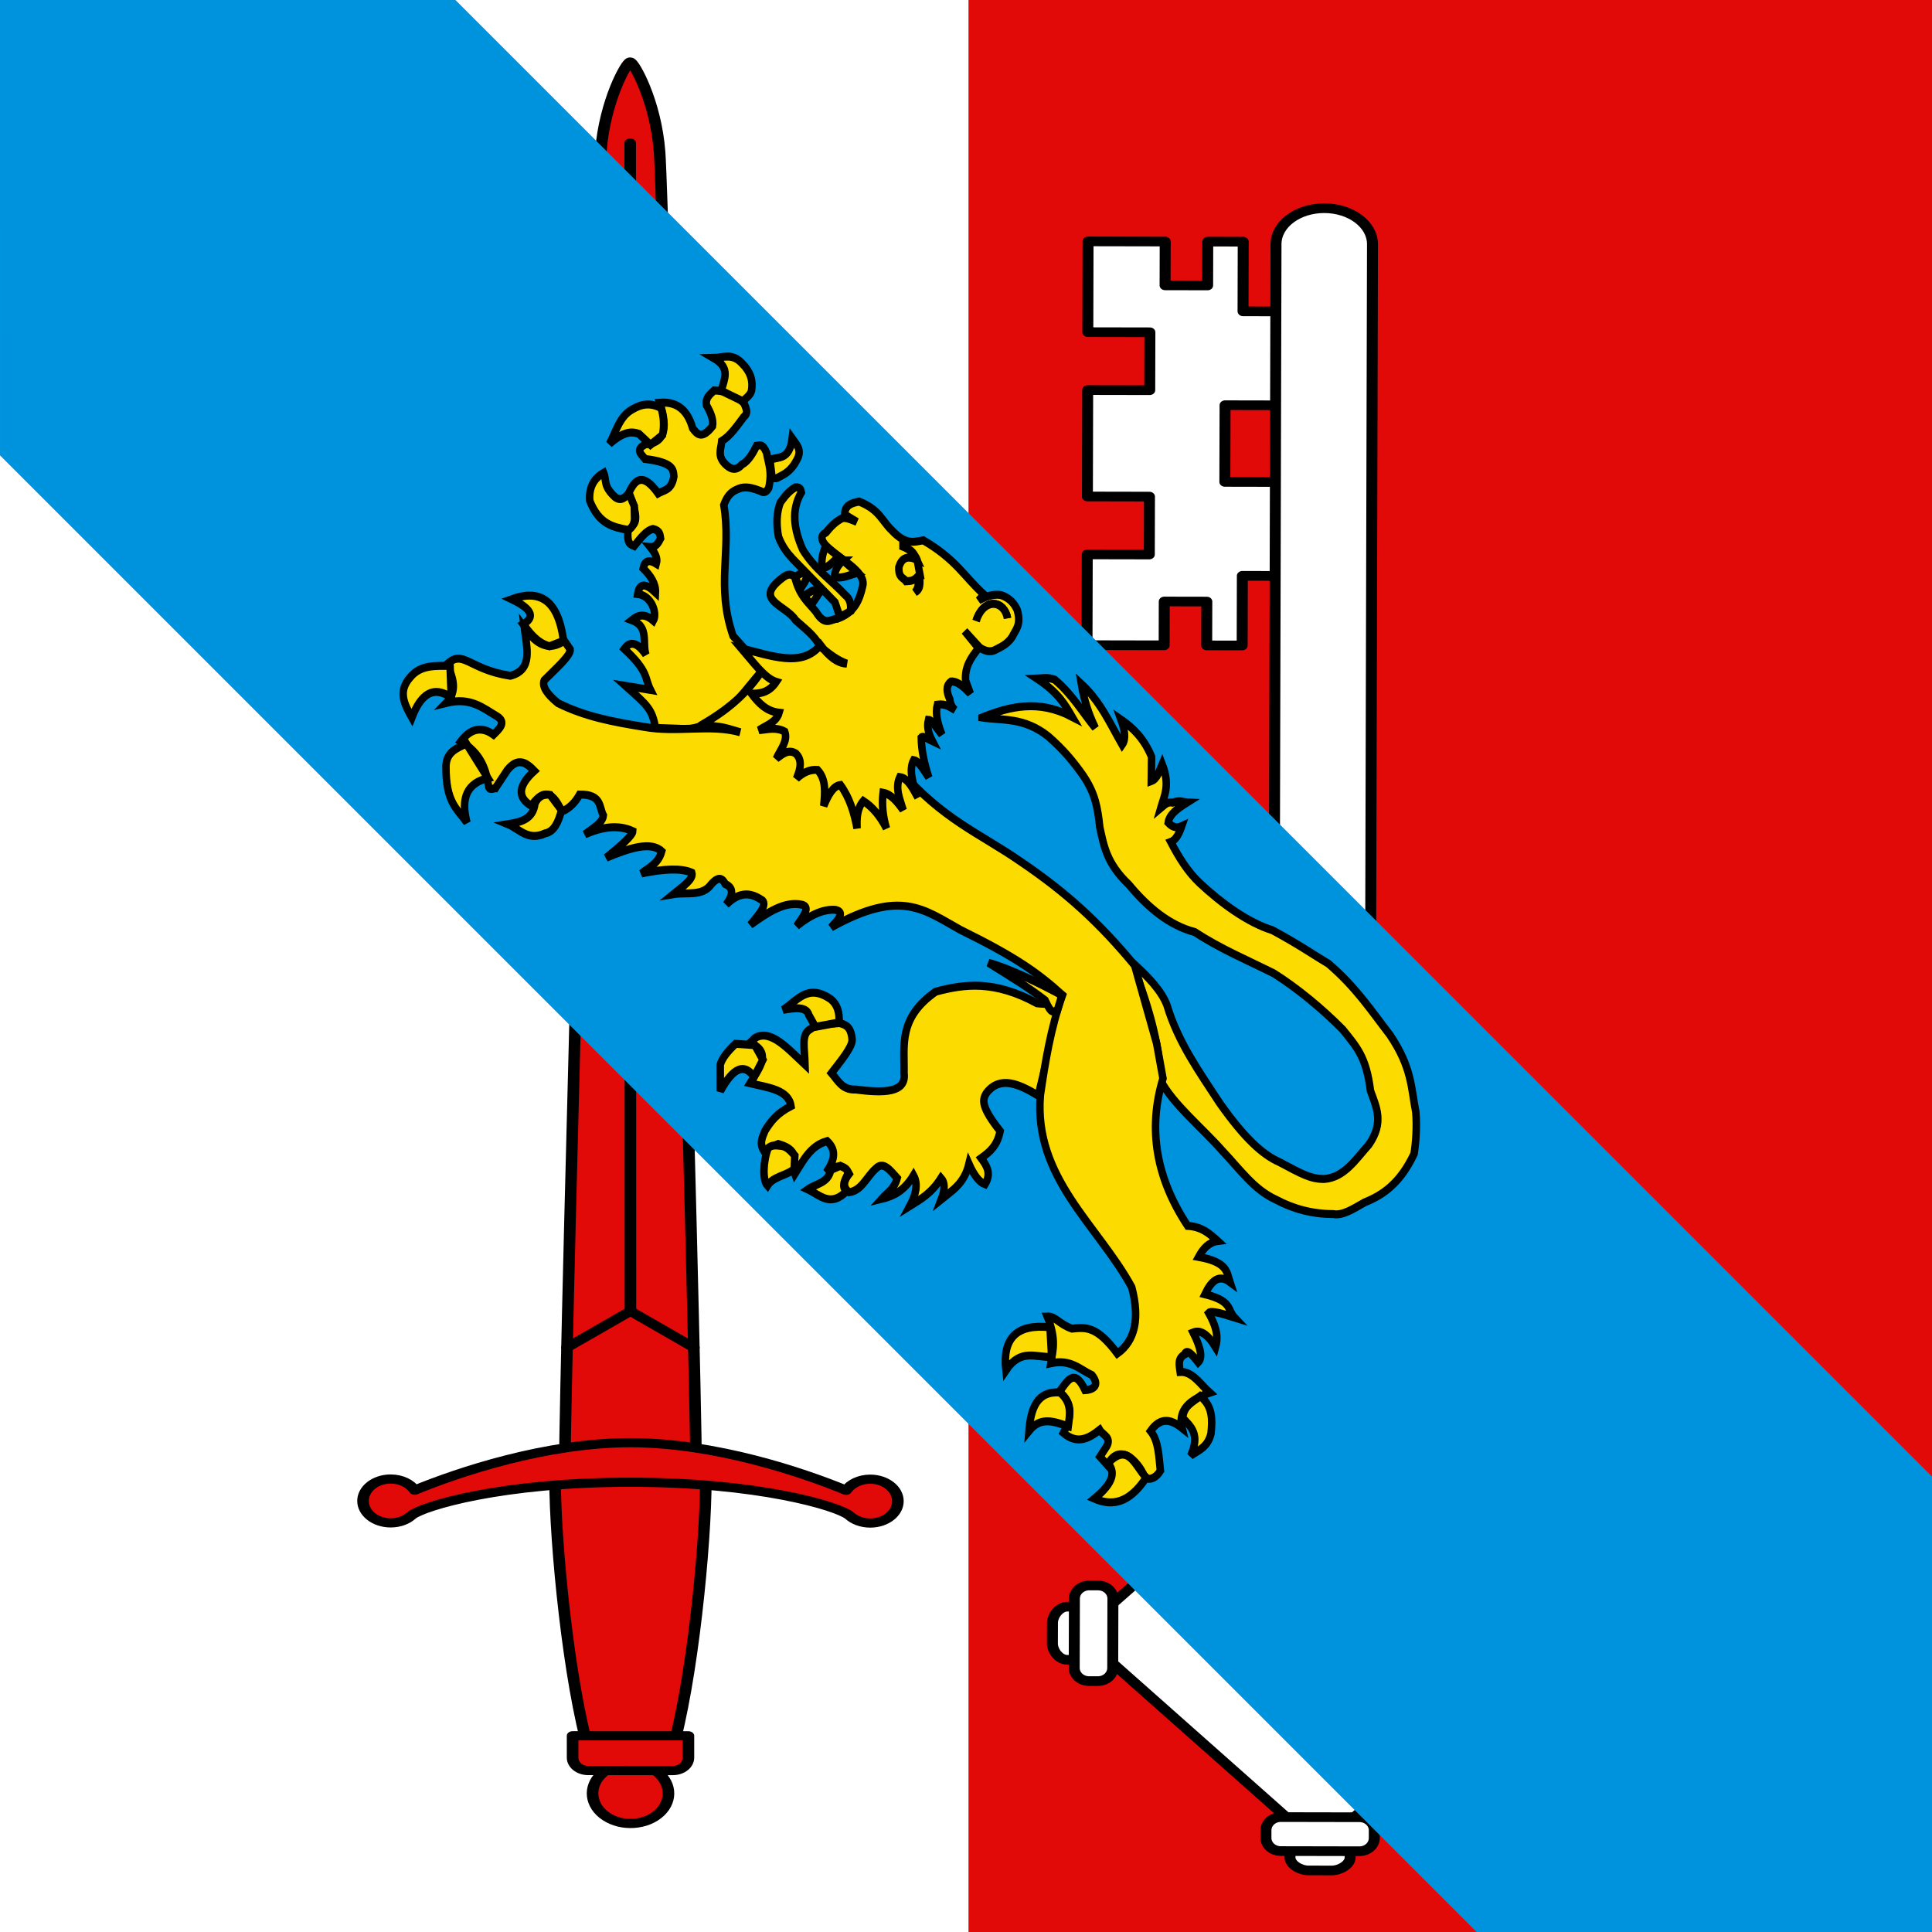 <?xml version="1.0" encoding="UTF-8" standalone="no"?>
<!-- Created with Inkscape (http://www.inkscape.org/) -->

<svg
   xmlns:dc="http://purl.org/dc/elements/1.1/"
   xmlns:cc="http://creativecommons.org/ns#"
   xmlns:rdf="http://www.w3.org/1999/02/22-rdf-syntax-ns#"
   xmlns:svg="http://www.w3.org/2000/svg"
   xmlns="http://www.w3.org/2000/svg"
   xmlns:sodipodi="http://sodipodi.sourceforge.net/DTD/sodipodi-0.dtd"
   xmlns:inkscape="http://www.inkscape.org/namespaces/inkscape"
   version="1.0"
   width="750"
   height="750"
   id="svg4768"
   sodipodi:docname="CHE Vufflens-la-Ville Flag.svg"
   inkscape:version="0.92.3 (2405546, 2018-03-11)">
  <rect width="100%" height="100%" fill="#333333" stroke="none"/>
  <sodipodi:namedview
     pagecolor="#ffffff"
     bordercolor="#666666"
     borderopacity="1"
     objecttolerance="10"
     gridtolerance="10"
     guidetolerance="10"
     inkscape:pageopacity="0"
     inkscape:pageshadow="2"
     inkscape:window-width="1920"
     inkscape:window-height="1017"
     id="namedview10"
     showgrid="false"
     inkscape:zoom="1.6953125"
     inkscape:cx="8.0122309"
     inkscape:cy="578.53698"
     inkscape:window-x="-8"
     inkscape:window-y="-8"
     inkscape:window-maximized="1"
     inkscape:current-layer="layer1" />
  <defs
     id="defs4771" />
  <g
     style="display:inline;opacity:1;stroke-width:0.658"
     id="g991"
     transform="translate(-725.087,-114.696)"
     inkscape:label="g991">
    <g
       style="display:inline;opacity:1;stroke-width:0.593"
       inkscape:label="Fond écu"
       id="layer1"
       transform="matrix(1.247,0,0,0.988,725.087,113.214)">
      <path
         style="opacity:1;fill:#ffffff;stroke-width:0.593"
         id="path3357"
         d="M 0,1.5 1.6039884e-5,760.875 H 601.5 L 601.5,1.5 Z"
         inkscape:connector-curvature="0"
         sodipodi:nodetypes="ccccc" />
      <path
         style="opacity:1;fill:#e20909;fill-opacity:1;stroke-width:0.593"
         id="path3359"
         d="m 301.498,760.876 300.002,-0.002 L 601.498,1.5 h -300 z"
         inkscape:connector-curvature="0"
         sodipodi:nodetypes="ccccc" />
    </g>
    <g
       style="display:inline"
       inkscape:label="Meubles"
       id="layer2-8">
      <g
         style="fill:#ffffff;fill-opacity:1;stroke-width:0.626"
         transform="matrix(-0.963,-0.676,-0.766,0.85,1801.743,402.191)"
         id="g2817">
        <polygon
           id="polygon2531"
           points="494.281,233.028 478.93,220.874 491.778,204.646 507.129,216.8 527.271,191.36 508.19,176.255 498.467,188.536 487.941,180.203 497.663,167.921 488.891,160.977 473.439,180.495 461.815,171.292 440.98,197.609 456.99,210.284 439.978,231.775 423.966,219.101 403.133,245.418 414.755,254.619 399.303,274.136 408.076,281.082 417.798,268.8 428.323,277.134 418.602,289.415 437.683,304.52 457.821,279.081 442.468,266.928 455.318,250.7 470.668,262.852 "
           style="fill:#ffffff;fill-opacity:1;stroke:#000000;stroke-width:3.459;stroke-linecap:round;stroke-linejoin:round;stroke-miterlimit:4;stroke-dasharray:none"
           transform="translate(-0.038,-0.045)" />
        <path
           id="path2533"
           d="m 476.274,135.633 c -6.587,-5.216 -15.507,-4.929 -19.918,0.642 l -256.609,324.129 23.86,18.89 256.613,-324.127 c 4.409,-5.573 2.642,-14.318 -3.946,-19.534 z"
           style="fill:#ffffff;fill-opacity:1;stroke:#000000;stroke-width:3.459;stroke-linecap:round;stroke-linejoin:round;stroke-miterlimit:4;stroke-dasharray:none"
           inkscape:connector-curvature="0" />
        <path
           style="fill:#ffffff;fill-opacity:1;stroke:#000000;stroke-width:3.459;stroke-linecap:round;stroke-linejoin:round;stroke-miterlimit:4;stroke-dasharray:none"
           d="m 207.348,475.319 -107.187,12.459 12.461,107.189 107.188,-12.463 z m -37.386,85.47 c -5.39,-4.268 -3.403,-9.001 -7.978,-8.471 -4.577,0.532 -1.559,4.683 -5.826,10.074 -4.77,6.025 -13.522,7.045 -19.546,2.274 -6.024,-4.772 -7.042,-13.522 -2.272,-19.549 4.267,-5.389 9,-3.406 8.468,-7.98 -0.532,-4.575 -4.683,-1.556 -10.074,-5.823 -6.025,-4.769 -7.042,-13.521 -2.272,-19.546 4.77,-6.024 13.521,-7.041 19.546,-2.271 5.39,4.268 3.404,9.001 7.979,8.468 4.573,-0.532 1.558,-4.683 5.825,-10.071 4.77,-6.025 13.521,-7.043 19.546,-2.273 6.025,4.77 7.042,13.521 2.273,19.546 -4.268,5.392 -9.002,3.407 -8.468,7.979 0.531,4.576 4.683,1.558 10.073,5.825 6.024,4.77 7.042,13.518 2.273,19.544 -4.771,6.025 -13.522,7.043 -19.547,2.274 z"
           id="path2537"
           inkscape:connector-curvature="0" />
        <path
           style="fill:#ffffff;fill-opacity:1;stroke:#000000;stroke-width:3.459;stroke-linecap:round;stroke-linejoin:round;stroke-miterlimit:4;stroke-dasharray:none"
           d="m 120.563,600.235 c 1.61,-2.032 1.269,-4.985 -0.767,-6.594 l -7.529,-5.964 c -2.034,-1.609 -4.986,-1.265 -6.596,0.769 l -2.738,3.458 c -1.611,2.034 -0.4,5.673 1.633,7.283 l 5.796,4.588 c 2.034,1.611 5.852,1.954 7.462,-0.079 z"
           id="path2543"
           inkscape:connector-curvature="0" />
        <path
           style="fill:#ffffff;fill-opacity:1;stroke:#000000;stroke-width:3.459;stroke-linecap:round;stroke-linejoin:round;stroke-miterlimit:4;stroke-dasharray:none"
           d="m 129.772,600.835 c 1.61,-2.032 1.266,-4.985 -0.768,-6.596 l -19.433,-15.386 c -2.033,-1.609 -4.986,-1.268 -6.595,0.767 l -1.711,2.163 c -1.609,2.03 -1.267,4.985 0.766,6.595 l 19.435,15.386 c 2.033,1.609 4.986,1.266 6.595,-0.767 z"
           id="path2545"
           inkscape:connector-curvature="0" />
        <path
           style="fill:#ffffff;fill-opacity:1;stroke:#000000;stroke-width:3.459;stroke-linecap:round;stroke-linejoin:round;stroke-miterlimit:4;stroke-dasharray:none"
           d="m 225.079,574.563 c -2.033,-1.609 -4.987,-1.267 -6.595,0.766 l -5.962,7.531 c -1.61,2.033 -1.266,4.985 0.767,6.596 l 3.459,2.736 c 2.034,1.61 5.671,0.403 7.281,-1.63 l 4.591,-5.801 c 1.61,-2.032 1.951,-5.85 -0.082,-7.459 z"
           id="path2549"
           inkscape:connector-curvature="0" />
        <path
           style="fill:#ffffff;fill-opacity:1;stroke:#000000;stroke-width:3.459;stroke-linecap:round;stroke-linejoin:round;stroke-miterlimit:4;stroke-dasharray:none"
           d="m 225.678,565.354 c -2.033,-1.608 -4.985,-1.267 -6.596,0.768 l -15.385,19.433 c -1.611,2.035 -1.267,4.985 0.768,6.595 l 2.16,1.711 c 2.034,1.61 4.987,1.268 6.596,-0.766 l 15.386,-19.435 c 1.61,-2.032 1.267,-4.984 -0.767,-6.596 z"
           id="path2551"
           inkscape:connector-curvature="0" />
        <path
           style="fill:#ffffff;fill-opacity:1;stroke:#000000;stroke-width:3.459;stroke-linecap:round;stroke-linejoin:round;stroke-miterlimit:4;stroke-dasharray:none"
           d="m 106.682,480.83 c 2.033,1.608 2.376,4.562 0.768,6.596 l -5.963,7.529 c -1.609,2.034 -4.562,2.375 -6.595,0.767 l -3.46,-2.739 c -2.032,-1.608 -1.691,-5.428 -0.082,-7.461 l 4.59,-5.799 c 1.611,-2.033 5.249,-3.243 7.281,-1.632 z"
           id="path2555"
           inkscape:connector-curvature="0" />
        <path
           style="fill:#ffffff;fill-opacity:1;stroke:#000000;stroke-width:3.459;stroke-linecap:round;stroke-linejoin:round;stroke-miterlimit:4;stroke-dasharray:none"
           d="m 115.507,478.131 c 2.034,1.611 2.376,4.563 0.767,6.597 l -15.385,19.435 c -1.611,2.032 -4.563,2.376 -6.596,0.767 l -2.162,-1.711 c -2.033,-1.609 -2.376,-4.563 -0.767,-6.596 l 15.387,-19.433 c 1.608,-2.035 4.561,-2.378 6.595,-0.77 z"
           id="path2557"
           inkscape:connector-curvature="0" />
        <path
           style="fill:#ffffff;fill-opacity:1;stroke:#000000;stroke-width:3.459;stroke-linecap:round;stroke-linejoin:round;stroke-miterlimit:4;stroke-dasharray:none"
           d="m 233.406,477.957 c 1.631,-2.06 1.283,-5.051 -0.777,-6.684 l -27.146,-21.492 c -2.06,-1.631 -5.052,-1.281 -6.684,0.778 l -0.69,0.873 c -1.631,2.062 -1.283,5.054 0.776,6.684 l 27.147,21.492 c 2.06,1.631 5.052,1.283 6.683,-0.775 z"
           id="path2561"
           inkscape:connector-curvature="0" />
        <path
           style="fill:#ffffff;fill-opacity:1;stroke:#000000;stroke-width:3.459;stroke-linecap:round;stroke-linejoin:round;stroke-miterlimit:4;stroke-dasharray:none"
           d="m 228.892,487.94 c 1.631,-2.06 1.284,-5.051 -0.777,-6.682 L 196.8,456.468 c -2.059,-1.632 -5.05,-1.285 -6.683,0.775 l -3.779,4.776 c -1.631,2.06 -1.283,5.051 0.777,6.682 l 31.314,24.791 c 2.06,1.63 5.052,1.283 6.683,-0.775 z"
           id="path2563"
           inkscape:connector-curvature="0" />
        <path
           style="fill:#ffffff;fill-opacity:1;stroke:#000000;stroke-width:3.459;stroke-linecap:round;stroke-linejoin:round;stroke-miterlimit:4;stroke-dasharray:none"
           d="m 216.431,499.4 c -1.63,2.061 -4.623,2.408 -6.683,0.777 l -27.146,-21.494 c -2.06,-1.629 -2.409,-4.621 -0.778,-6.682 l 0.692,-0.874 c 1.63,-2.059 4.624,-2.406 6.682,-0.775 l 27.147,21.49 c 2.061,1.634 2.409,4.623 0.777,6.684 z"
           id="path2565"
           inkscape:connector-curvature="0" />
      </g>
      <g
         transform="matrix(1.053,0.697,-0.879,0.834,969.638,-23.634)"
         id="g2808"
         style="stroke-width:0.593">
        <path
           id="path2569"
           d="m 122.765,133.988 c -12.692,-13.453 -26.241,-19.933 -26.972,-19.322 -0.731,0.609 3.229,15.098 14.203,29.985 10.973,14.889 270.013,339.359 293.2,367.125 l 28.513,-23.809 C 408.522,460.201 135.457,147.442 122.765,133.988 Z"
           style="fill:#e20909;fill-opacity:1;stroke:#000000;stroke-width:3.277;stroke-linecap:round;stroke-linejoin:round;stroke-miterlimit:4;stroke-dasharray:none"
           inkscape:connector-curvature="0" />
        <path
           id="path2571"
           d="m 418.318,500.911 -14.372,16.069 c 14.823,17.748 49.619,53.312 69.952,68.644 l 17.861,-14.915 c -11.458,-22.741 -40.244,-63.323 -55.066,-81.074 z"
           style="fill:#e20909;fill-opacity:1;stroke:#000000;stroke-width:3.277;stroke-linecap:round;stroke-linejoin:round;stroke-miterlimit:4;stroke-dasharray:none"
           inkscape:connector-curvature="0" />
        <circle
           id="circle2573"
           r="10.741"
           cy="589.375"
           cx="492.19"
           style="fill:#e20909;fill-opacity:1;stroke:#000000;stroke-width:3.277;stroke-linecap:round;stroke-linejoin:round;stroke-miterlimit:4;stroke-dasharray:none"
           transform="translate(-0.038,-0.045)" />
        <path
           id="path2575"
           d="m 491.545,563.032 -25.163,21.01 4.996,5.979 c 1.635,1.965 4.48,2.284 6.355,0.72 l 18.376,-15.346 c 1.874,-1.565 2.068,-4.421 0.429,-6.383 z"
           style="fill:#e20909;fill-opacity:1;stroke:#000000;stroke-width:3.277;stroke-linecap:round;stroke-linejoin:round;stroke-miterlimit:4;stroke-dasharray:none"
           inkscape:connector-curvature="0" />
        <path
           id="path2577"
           d="m 472.287,459.672 c -2.244,1.872 -3.169,4.736 -2.683,7.421 -13.616,3 -39.393,10.766 -57.739,26.089 -18.351,15.319 -30.591,39.297 -35.971,52.163 -2.553,-0.961 -5.536,-0.563 -7.779,1.312 -3.32,2.772 -3.765,7.713 -0.991,11.032 2.771,3.318 7.712,3.763 11.03,0.991 1.824,-1.522 2.771,-3.695 2.806,-5.899 0.419,-4.633 11.961,-25.379 39.959,-48.757 27.996,-23.379 50.469,-31.038 55.103,-30.621 2.172,0.361 4.481,-0.187 6.304,-1.71 3.32,-2.77 3.766,-7.709 0.993,-11.028 -2.774,-3.323 -7.711,-3.766 -11.032,-0.993 z"
           style="fill:#e20909;fill-opacity:1;stroke:#000000;stroke-width:3.277;stroke-linecap:round;stroke-linejoin:round;stroke-miterlimit:4;stroke-dasharray:none"
           inkscape:connector-curvature="0" />
        <line
           style="fill:none;stroke:#000000;stroke-width:3.277;stroke-linecap:round;stroke-linejoin:round;stroke-miterlimit:4;stroke-dasharray:none"
           x1="114.348"
           y1="136.887"
           x2="381.745"
           y2="457.111"
           id="line2581" />
        <polyline
           style="fill:none;stroke:#000000;stroke-width:3.277;stroke-linecap:round;stroke-linejoin:round;stroke-miterlimit:4;stroke-dasharray:none"
           points="      403.903,455.637 381.783,457.156 376.344,478.651     "
           id="polyline2583"
           transform="translate(-0.038,-0.045)" />
      </g>
      <path
         inkscape:connector-curvature="0"
         id="path8979"
         d="m 901.874,114.696 -176.787,-4e-5 0.005,176.781 573.219,573.219 h 176.781 V 687.915 Z"
         style="display:inline;fill:#0093dd;fill-opacity:1;fill-rule:nonzero;stroke:none;stroke-width:3;stroke-linecap:round;stroke-linejoin:round;stroke-miterlimit:4;stroke-dasharray:none;stroke-opacity:1"
         sodipodi:nodetypes="ccccccc" />
      <g
         transform="matrix(0.482,0.5,-0.469,0.514,1428.716,482.395)"
         id="g8666"
         style="stroke-width:0.632">
        <path
           style="display:inline;fill:#fcdb00;fill-opacity:1;fill-rule:evenodd;stroke:#000000;stroke-width:4.322;stroke-linecap:butt;stroke-linejoin:miter;stroke-miterlimit:4;stroke-dasharray:none;stroke-opacity:1"
           d="m -430.362,245.156 c 7.313,-15.522 16.486,-29.805 37.003,-36.525 -7.436,-1.833 -14.638,-3.837 -28.886,-0.716 2.15,-2.228 3.158,-4.456 7.639,-6.684 12.969,-1.376 23.837,1.48 35.093,2.387 -7.78,-2.62 -15.296,-6.294 -22.44,-11.459 14.679,-0.856 26.978,3.842 39.867,7.162 -0.493,-3.816 -4.457,-6.764 -10.027,-9.31 8.135,-1.617 16.706,-1.925 26.737,2.149 l 9.072,9.549 c 1.633,-3.207 -0.531,-7.173 -1.91,-10.981 11.471,4.955 12.842,11.523 15.995,17.666 0.347,-2.46 0.103,-5.067 2.865,-6.923 1.989,-4.036 3.979,-4.201 5.968,-5.968 -1.567,5.81 -3.031,11.575 -0.239,15.517 3.16,0.068 5.668,-0.951 6.923,-4.058 1.803,4.032 2.794,7.738 1.432,10.504 8.984,2.665 18.078,4.782 27.692,4.297 16.836,-0.899 34.807,-4.129 47.745,-10.981 16.727,-5.211 27.132,-7.178 35.809,-9.549 20.526,-1.905 35.277,1.009 52.042,2.865 21.688,3.752 29.169,12.24 40.106,19.576 5.886,5.093 11.63,11.857 15.04,16.95 5.293,16.915 2.7,28.385 -2.149,38.674 -2.168,6.774 -3.98,14.083 -8.594,17.188 -8.726,8.429 -18.49,14.09 -29.125,17.427 -12.725,4.922 -25.492,2.809 -40.584,2.626 -17.335,-0.729 -38.104,1.738 -52.042,-2.387 -14.814,-14.459 -35.053,-24.972 -56.817,-34.377 12.169,-0.949 23.292,-0.852 31.034,2.626 18.696,9.966 38.81,12.848 58.727,16.711 23.718,3.648 37.175,2.72 47.029,-1.194 13.363,-4.295 19.106,-5.82 24.828,-11.459 7.706,-8.616 5.63,-20.243 5.491,-31.273 -1.948,-14.688 -11.024,-17.591 -19.576,-21.485 -14.694,-11.487 -21.829,-11.437 -34.615,-12.653 -16.509,0.2 -34.738,2.268 -49.894,5.968 -16.092,5.592 -31.372,12.019 -48.223,15.756 -13.004,7.641 -28.544,9.366 -45.358,8.117 -17.097,0.754 -24.961,-5.088 -33.422,-10.504 -8.721,-7.085 -14.74,-11.263 -26.26,-13.369 -9.393,-1.501 -18.236,-2.181 -29.363,-1.194 -17.434,2.212 -24.967,12.334 -34.615,19.337 z"
           id="path5419"
           sodipodi:nodetypes="ccccccccccccccccccccccccccccccccccccccccccc"
           inkscape:connector-curvature="0" />
        <path
           style="fill:#fcdb00;fill-opacity:1;fill-rule:evenodd;stroke:#000000;stroke-width:4.322;stroke-linecap:butt;stroke-linejoin:miter;stroke-miterlimit:4;stroke-dasharray:none;stroke-opacity:1"
           d="m -564.134,313.738 c -26.219,-12.604 -32.455,-32.105 -53.28,-47.116 -1.563,-3.645 -2.348,-7.387 -0.338,-11.479 1.766,-4.648 6.052,-6.778 10.466,-8.778 2.154,-0.477 2.567,-2.115 2.026,-4.389 -4.727,-8.019 -9.453,-9.356 -14.18,-12.829 -5.404,-2.072 -5.64,-0.011 -6.752,1.35 1.366,4.732 2.317,9.325 1.013,13.167 -0.035,4.821 -2.581,6.056 -5.739,6.415 -7.798,0.834 -8.717,-4.065 -11.479,-7.427 1.566,-5.451 0.586,-11.92 0,-18.231 0.498,-3.675 -2.547,-4.312 -5.064,-5.402 -8.131,0.238 -13.108,3.279 -17.218,7.09 -0.238,3.182 -0.871,6.464 2.363,8.778 4.618,1.16 8.534,2.788 10.466,5.739 0.719,9.605 -3.303,9.299 -7.427,8.778 -10.701,-5.987 -17.959,-2.708 -23.295,3.376 14.975,7.315 16.39,14.63 9.791,21.945 -2.327,6.358 2.165,5.372 5.402,5.739 13.364,-10.244 15.694,-7.157 18.569,-4.727 4.223,6.277 1.041,9.059 -0.169,12.829 -14.378,-2.152 -14.873,3.831 -12.323,11.479 16.353,6.93 14.316,10.255 13.167,14.18 5.497,6.996 7.084,5.192 9.115,4.389 -0.244,-5.189 -0.985,-10.71 1.35,-14.18 3.478,-2.228 5.009,-0.565 6.752,0.675 0.769,2.792 1.314,5.52 -1.013,7.427 3.763,0.346 7.236,1.04 8.778,4.051 -4.428,1.087 -6.033,3.304 -3.714,7.09 6.15,-0.164 11.174,0.959 14.18,4.389 -7.878,0.338 -10.128,2.926 -6.752,7.765 6.307,-4.977 15.421,-0.544 16.543,4.051 -6.887,0.614 -8.455,4.268 -9.115,8.44 9.699,-4.583 12.8,4.763 18.906,7.765 -7.847,-1.343 -11.845,0.557 -11.141,6.415 18.929,-1 19.205,3.146 26.334,5.402 l -11.816,8.44 c 16.676,-1.219 19.618,-1.688 28.205,4.283 l 14.343,-13.027 c 12.777,-17.116 8.296,-33.571 8.175,-53.032 z"
           id="path3067"
           sodipodi:nodetypes="ccccccccccccccccccccccccccccccccccccccccc"
           inkscape:connector-curvature="0" />
        <path
           style="fill:#fcdb00;fill-opacity:1;fill-rule:evenodd;stroke:#000000;stroke-width:4.322;stroke-linecap:butt;stroke-linejoin:miter;stroke-miterlimit:4;stroke-dasharray:none;stroke-opacity:1"
           d="m -608.248,236.223 c 2.931,0.066 2.805,-2.334 3.82,-4.775 1.765,-4.758 0.909,-9.23 0.21,-11.698 -1.442,-6.205 -6.1,-5.83 -10.027,-6.446 7.058,9.457 1.266,12.49 -1.194,17.188 z"
           id="path3954"
           sodipodi:nodetypes="cccccc"
           inkscape:connector-curvature="0" />
        <path
           style="fill:#fcdb00;fill-opacity:1;fill-rule:evenodd;stroke:#000000;stroke-width:4.322;stroke-linecap:butt;stroke-linejoin:miter;stroke-miterlimit:4;stroke-dasharray:none;stroke-opacity:1"
           d="m -648.812,218.766 c 0.321,-2.632 0.908,-5.658 -0.338,-7.681 -3.092,-4.594 -7.573,-6.854 -13.926,-6.752 -8.417,-0.257 -10.242,5.478 -14.095,9.369 11.293,-3.201 12.421,4.298 15.614,9.622 z"
           id="path3956"
           sodipodi:nodetypes="cccccc"
           inkscape:connector-curvature="0" />
        <path
           style="fill:#fcdb00;fill-opacity:1;fill-rule:evenodd;stroke:#000000;stroke-width:4.322;stroke-linecap:butt;stroke-linejoin:miter;stroke-miterlimit:4;stroke-dasharray:none;stroke-opacity:1"
           d="m -679.957,254.215 c -6.408,2.207 -9.661,5.998 -11.563,12.576 -2.424,7.814 1.951,15.012 3.714,22.198 1.133,-10.768 4.555,-13.909 8.356,-15.783 l 8.947,-0.422 1.266,-8.693 c -2.652,-4.213 -6.267,-7.462 -10.719,-9.875 z"
           id="path3958"
           sodipodi:nodetypes="ccccccc"
           inkscape:connector-curvature="0" />
        <path
           style="fill:#fcdb00;fill-opacity:1;fill-rule:evenodd;stroke:#000000;stroke-width:4.322;stroke-linecap:butt;stroke-linejoin:miter;stroke-miterlimit:4;stroke-dasharray:none;stroke-opacity:1"
           d="m -661.05,300.383 c -0.167,2.98 -0.045,6.121 -4.136,6.921 -9.52,0.622 -9.763,-3.038 -14.095,-4.811 -1.932,6.129 -0.681,11.679 4.811,16.459 12.942,5.49 19.777,0.626 26.924,-4.136 0.736,-2.115 0.389,-4.328 -1.35,-6.668 l -5.149,-5.064 z"
           id="path3960"
           sodipodi:nodetypes="cccccccc"
           inkscape:connector-curvature="0" />
        <path
           style="fill:#fcdb00;fill-opacity:1;fill-rule:evenodd;stroke:#000000;stroke-width:4.322;stroke-linecap:butt;stroke-linejoin:miter;stroke-miterlimit:4;stroke-dasharray:none;stroke-opacity:1"
           d="m -291.084,322.899 c 0.423,3.384 -5.837,8.869 -8.594,10.981 -26.468,8.156 -37.42,21.854 -46.313,36.286 -5.676,25.476 7.545,33.509 17.666,44.403 8.53,6.661 -0.974,15.974 -13.846,25.782 -5.411,5.727 -10.822,3.594 -16.233,3.342 -0.724,-8.81 -1.224,-18.53 -4.058,-21.247 -5.527,-4.746 -8.355,-3.103 -11.459,-1.432 -3.884,4.79 -9.087,8.022 -9.788,14.085 -2.089,5.785 4.652,9.591 11.22,15.995 -13.188,0.684 -27.99,-0.057 -30.796,9.788 l -0.239,3.82 c 12.941,-5.212 13.356,6.277 15.279,15.756 9.013,-5.534 18.357,-13.062 25.544,-7.639 -2.995,8.354 -2.668,13.512 -1.432,20.053 1.462,3.839 2.446,7.135 6.684,8.117 l 3.82,-8.355 c 12.82,-7.185 12.665,2.597 18.143,5.013 -1.535,-8.594 -4.215,-17.188 0.955,-25.782 7.986,-0.407 10.415,5.248 11.459,12.414 1.308,-7.951 4.903,-10.184 10.027,-8.594 0.476,6.416 3.28,7.712 6.923,7.162 4.666,-5.807 1.308,-13.025 2.149,-20.053 0.182,-5.986 6.738,-4.892 12.414,-4.775 2.945,5.268 1.37,9.632 1.432,14.324 3.643,-5.601 6.324,-11.951 4.297,-21.963 5.524,1.548 8.305,6.752 10.027,13.369 1.887,-6.889 4.184,-13.436 2.387,-23.395 2.992,0.125 5.76,2.273 8.117,8.117 1.179,-7.781 3.603,-15.222 -1.91,-24.828 6.33,2.344 11.177,2.908 14.324,1.432 -1.389,-6.915 -6.323,-7.923 -11.459,-8.594 1.152,-5.615 2.075,-11.281 -2.387,-18.143 -17.185,-1.7 -19.348,-4.934 -20.053,-9.549 -0.822,-12.06 10.089,-16.298 22.44,-19.576 z"
           id="path4866"
           sodipodi:nodetypes="cccccccccccccccccccccccccccccccccccc"
           inkscape:connector-curvature="0" />
        <path
           style="fill:#fcdb00;fill-opacity:1;fill-rule:evenodd;stroke:#000000;stroke-width:4.322;stroke-linecap:butt;stroke-linejoin:miter;stroke-miterlimit:4;stroke-dasharray:none;stroke-opacity:1"
           d="m -374.399,421.016 c -3.379,-4.009 -7.285,-6.174 -11.936,-5.729 -16.167,3.087 -13.43,14.394 -15.995,23.395 4.218,-5.636 8.435,-10.838 12.653,-8.355 l 7.162,1.91 z"
           id="path5753"
           sodipodi:nodetypes="cccccc"
           inkscape:connector-curvature="0" />
        <path
           style="fill:#fcdb00;fill-opacity:1;fill-rule:evenodd;stroke:#000000;stroke-width:4.322;stroke-linecap:butt;stroke-linejoin:miter;stroke-miterlimit:4;stroke-dasharray:none;stroke-opacity:1"
           d="m -400.659,463.748 -8.481,7.206 c -0.428,6.168 -0.155,10.967 1.558,14.279 l 10.027,10.265 c -3.749,-14.963 -0.385,-20.681 8.594,-19.098 l -2.865,-10.265 z"
           id="path5755"
           sodipodi:nodetypes="ccccccc"
           inkscape:connector-curvature="0" />
        <path
           style="fill:#fcdb00;fill-opacity:1;fill-rule:evenodd;stroke:#000000;stroke-width:4.322;stroke-linecap:butt;stroke-linejoin:miter;stroke-miterlimit:4;stroke-dasharray:none;stroke-opacity:1"
           d="m -356.256,498.363 c 2.856,7.093 9.721,14.694 13.846,14.801 -1.145,-5.938 4.285,-11.694 4.775,-17.188 l -4.775,-5.491 c -3.379,-0.147 -6.788,-0.416 -9.549,1.91 -1.996,1.613 -4.148,3.123 -4.297,5.968 z"
           id="path5757"
           sodipodi:nodetypes="cccccc"
           inkscape:connector-curvature="0" />
        <path
           style="fill:#fcdb00;fill-opacity:1;fill-rule:evenodd;stroke:#000000;stroke-width:4.322;stroke-linecap:butt;stroke-linejoin:miter;stroke-miterlimit:4;stroke-dasharray:none;stroke-opacity:1"
           d="m -322.118,481.652 c 3.936,6.087 -0.993,11.189 -2.149,16.711 7.051,-2.646 16.228,-2.005 16.711,-14.801 -4.157,0.214 -4.877,-3.697 -5.968,-7.162 -1.637,-2.24 -3.956,-1.068 -6.207,-0.239 z"
           id="path5759"
           sodipodi:nodetypes="cccccc"
           inkscape:connector-curvature="0" />
        <path
           style="fill:#fcdb00;fill-opacity:1;fill-rule:evenodd;stroke:#000000;stroke-width:4.322;stroke-linecap:butt;stroke-linejoin:miter;stroke-miterlimit:4;stroke-dasharray:none;stroke-opacity:1"
           d="m -234.973,301.385 -38.674,-21.485 c -30.732,-2.321 -55.528,-0.857 -86.897,5.729 -26.764,5.31 -48.076,15.05 -84.032,12.891 l -95.968,9.549 c 5.155,21.511 1.554,38.096 -3.342,53.952 8.209,-8.761 13.282,-10.469 19.098,-13.846 -15.701,8.8 -25.758,25.603 -42.016,36.764 -14.586,10.446 -28.068,19.632 -44.403,25.305 -7.695,0.931 -12.986,0.177 -14.324,-3.342 0.348,-9.08 1.68,-20.519 -0.955,-22.44 l -5.729,-0.955 c -2.612,12.422 -13.371,12.143 -21.485,10.981 8.501,6.774 19.755,12.701 12.414,24.35 -19.748,14.337 -29.583,8.479 -30.557,21.008 7.834,2.739 14.654,6.259 14.324,15.279 7.863,-12.219 17.183,-12.776 26.26,-15.279 5.936,-1.321 5.514,3.717 5.252,8.594 -8.088,1.457 -11.806,6.66 -10.981,15.756 11.816,-3.261 20.306,0.132 27.692,5.729 2.88,2.418 3.168,-0.349 4.297,-1.432 l -1.91,-11.936 c -0.536,-9.441 5.097,-10.469 11.459,-10.504 -1.114,12.255 2.865,17.188 11.936,14.801 -1.134,-9.41 1.379,-15.172 14.801,-10.027 2.085,-4.615 2.045,-9.231 0.955,-13.846 9.228,-9.064 12.549,-2.94 17.666,-1.432 2.566,3.117 0.571,9.275 -0.477,14.801 4.238,-9.656 9.938,-17.223 18.621,-20.53 1.576,1.7 0.625,10.473 -0.955,21.008 5.907,-12.959 12.113,-24.424 20.531,-24.828 3.284,6.039 0.865,11.264 0,16.711 7.43,-10.654 14.372,-18.142 20.53,-20.53 3.299,1.663 1.416,9.249 0.477,15.756 4.574,-6.128 13.045,-10.697 11.936,-19.098 -0.058,-6.632 2.648,-6.631 5.729,-5.729 4.591,-1.853 7.345,0.58 8.117,7.639 0.604,-11.575 6.467,-14.735 13.369,-16.233 4.067,-0.056 3.893,7.663 4.297,14.324 2.427,-11.737 5.176,-23.153 13.846,-28.647 4.496,-2.532 4.921,4.433 5.729,10.504 1.655,-11.033 5.191,-17.928 10.027,-21.963 4.968,-3.044 4.753,2.981 4.775,8.594 14.162,-43.106 31.618,-44.225 54.43,-51.088 32.723,-11.507 47.752,-14.453 66.844,-15.756 7.703,17.888 18.553,33.444 28.647,47.745 28.495,34.795 72.746,27.247 110.292,37.719 15.351,8.899 21.571,19.429 19.098,31.512 -19.076,-2.464 -23.016,2.584 -28.17,8.594 -6.885,3.434 -11.569,1.825 -14.801,5.252 12.503,5.132 15.148,10.968 19.098,16.711 6.681,-9.745 14.219,-9.212 21.485,-11.936 8.146,0.81 5.277,5.995 2.865,8.594 -13.451,-4.69 -10.614,4.074 -10.027,10.981 10.585,-1.201 14.821,5.411 17.188,14.324 10.062,-0.973 12.589,-7.865 13.846,-15.756 3.153,0.77 7.613,-1.945 9.072,3.342 l 1.194,6.923 6.207,0.239 c -4.213,-15.709 15.444,-13.016 20.292,-10.027 3.737,-1.616 4.528,-4.916 3.82,-9.072 -6.064,-4.875 -11.827,-10.807 -19.098,-11.459 -1.241,-9.835 4.327,-12.862 11.936,-13.846 -6.744,-4.112 -9.125,-11.198 -1.91,-24.828 -7.061,0.52 -15.316,-1.347 -20.053,3.82 -2.809,-2.169 -6.245,-3.98 -4.774,-8.594 -1.551,-3.204 3.264,-2.937 8.594,-2.387 0.114,-3.183 -3.319,-6.366 -13.369,-9.549 1.715,-3.747 6.092,-5.317 14.801,-3.342 -2.13,-3.982 -5.449,-7.78 -15.756,-10.504 -0.003,-2.037 6.202,-5.315 12.414,-8.594 -6.052,-0.064 -6.963,-5.636 -21.008,2.865 -2.347,-7.594 -2.054,-13.538 5.729,-14.801 -4.943,-2.427 -8.35,-6.903 -22.44,2.865 -1.305,-5.17 -1.227,-9.945 1.91,-13.846 -6.048,0.385 -12.095,0.844 -18.143,6.207 -30.727,-5.74 -52.986,-21.158 -65.889,-47.268 z"
           id="path6653"
           sodipodi:nodetypes="cccccccccccccccccccccccccccccccccccccccccccccccccccccccccccccccccccccccccccccc"
           inkscape:connector-curvature="0" />
        <path
           style="fill:#fcdb00;fill-opacity:1;fill-rule:evenodd;stroke:#000000;stroke-width:4.322;stroke-linecap:butt;stroke-linejoin:miter;stroke-miterlimit:4;stroke-dasharray:none;stroke-opacity:1"
           d="m -632.491,383.846 c -19.329,-15.147 -30.301,-8.682 -37.137,4.727 13.322,-4.889 16.38,-1.679 14.18,5.064 6.415,0.747 12.829,1.609 19.244,-2.026 z"
           id="path7540"
           sodipodi:nodetypes="ccccc"
           inkscape:connector-curvature="0" />
        <path
           style="color:#000000;display:inline;overflow:visible;visibility:visible;fill:#fcdb00;fill-opacity:1;fill-rule:evenodd;stroke:#000000;stroke-width:4.322;stroke-linecap:butt;stroke-linejoin:miter;stroke-miterlimit:4;stroke-dasharray:none;stroke-dashoffset:0;stroke-opacity:1;marker:none"
           d="m -669.966,439.214 c -5.79,5.764 -12.738,11.335 -12.154,20.594 0.192,10.473 7.66,12.659 15.868,14.855 -5.256,-13.117 -3.068,-21.318 8.778,-23.633 z"
           id="path8427"
           sodipodi:nodetypes="ccccc"
           inkscape:connector-curvature="0" />
        <path
           style="color:#000000;display:inline;overflow:visible;visibility:visible;fill:#fcdb00;fill-opacity:1;fill-rule:evenodd;stroke:#000000;stroke-width:4.322;stroke-linecap:butt;stroke-linejoin:miter;stroke-miterlimit:4;stroke-dasharray:none;stroke-dashoffset:0;stroke-opacity:1;marker:none"
           d="m -633.841,462.847 c -2.289,5.739 -5.215,11.479 0.338,17.218 13.279,13.687 19.806,11.76 29.71,13.167 -12.399,-7.167 -14.607,-15.791 -8.103,-25.658 z"
           id="path8429"
           sodipodi:nodetypes="ccccc"
           inkscape:connector-curvature="0" />
        <path
           style="color:#000000;display:inline;overflow:visible;visibility:visible;fill:#fcdb00;fill-opacity:1;fill-rule:evenodd;stroke:#000000;stroke-width:4.322;stroke-linecap:butt;stroke-linejoin:miter;stroke-miterlimit:4;stroke-dasharray:none;stroke-dashoffset:0;stroke-opacity:1;marker:none"
           d="m -582.862,458.458 c 5.152,6.873 1.194,12.917 -3.376,18.906 6.637,-2.822 14.708,-1.34 18.906,-11.479 2.993,-4.128 1.243,-9.612 -2.026,-15.53 l -10.466,-1.35 c -3.165,2.29 -4.373,5.363 -3.038,9.453 z"
           id="path8431"
           sodipodi:nodetypes="cccccc"
           inkscape:connector-curvature="0" />
        <path
           style="color:#000000;display:inline;overflow:visible;visibility:visible;fill:#fcdb00;fill-opacity:1;fill-rule:evenodd;stroke:#000000;stroke-width:4.322;stroke-linecap:butt;stroke-linejoin:miter;stroke-miterlimit:4;stroke-dasharray:none;stroke-dashoffset:0;stroke-opacity:1;marker:none"
           d="m -171.99,454.407 c -15.195,11.933 -15.64,23.404 -2.026,34.436 -2.279,-14.771 7.914,-17.069 13.842,-23.633 z"
           id="path8433"
           sodipodi:nodetypes="cccc"
           inkscape:connector-curvature="0" />
        <path
           style="color:#000000;display:inline;overflow:visible;visibility:visible;fill:#fcdb00;fill-opacity:1;fill-rule:evenodd;stroke:#000000;stroke-width:4.322;stroke-linecap:butt;stroke-linejoin:miter;stroke-miterlimit:4;stroke-dasharray:none;stroke-dashoffset:0;stroke-opacity:1;marker:none"
           d="m -143.293,475.676 c -10.079,8.583 -6.098,17.87 1.688,27.346 -0.641,-10.723 7.335,-13.787 14.517,-17.556 -3.764,-5.175 -7.203,-10.728 -16.205,-9.791 z"
           id="path8435"
           sodipodi:nodetypes="cccc"
           inkscape:connector-curvature="0" />
        <path
           style="color:#000000;display:inline;overflow:visible;visibility:visible;fill:#fcdb00;fill-opacity:1;fill-rule:evenodd;stroke:#000000;stroke-width:4.322;stroke-linecap:butt;stroke-linejoin:miter;stroke-miterlimit:4;stroke-dasharray:none;stroke-dashoffset:0;stroke-opacity:1;marker:none"
           d="m -96.703,483.779 c 5.955,0.429 9.866,4.492 7.765,19.244 9.795,-4.007 16.249,-11.593 13.504,-29.035 -8.647,0.15 -20.928,-6.969 -21.269,9.791 z"
           id="path8437"
           sodipodi:nodetypes="cccc"
           inkscape:connector-curvature="0" />
        <path
           style="color:#000000;display:inline;overflow:visible;visibility:visible;fill:#fcdb00;fill-opacity:1;fill-rule:evenodd;stroke:#000000;stroke-width:4.322;stroke-linecap:butt;stroke-linejoin:miter;stroke-miterlimit:4;stroke-dasharray:none;stroke-dashoffset:0;stroke-opacity:1;marker:none"
           d="m -82.861,436.176 c 6.663,0.041 13.51,-0.775 17.556,11.479 0.989,-5.297 4.017,-9.915 0,-16.881 -4.626,-5.877 -9.524,-11.321 -18.569,-10.128 -0.753,5.177 -3.28,10.353 1.013,15.53 z"
           id="path8439"
           sodipodi:nodetypes="ccccc"
           inkscape:connector-curvature="0" />
        <path
           style="fill:#fcdb00;fill-opacity:1;fill-rule:evenodd;stroke:#000000;stroke-width:4.322;stroke-linecap:butt;stroke-linejoin:miter;stroke-miterlimit:4;stroke-dasharray:none;stroke-opacity:1"
           d="m -475.968,201.067 c 1.985,-5.924 4.544,-9.261 7.427,-11.141 4.846,-2.343 8.649,-1.907 12.154,-0.675 7.561,4.164 6.726,8.328 8.103,12.492 0.778,5.103 -0.989,8.68 -2.363,12.492 -1.196,2.509 -3.644,4.017 -7.09,4.727 l -12.492,-0.338 12.323,1.013 c 0.305,6.632 1.286,13.038 6.921,17.893 l 6.752,3.038 c -5.16,0.017 -9.996,0.358 -12.492,3.038 -0.723,4.125 2.352,5.971 6.077,7.427 1.803,1.345 3.723,2.458 6.415,2.026 -3.151,0.927 -6.302,1.146 -9.453,5.064 2.334,4.291 7.248,7.292 13.167,9.791 -3.895,-0.233 -9.642,-1.701 -11.141,-0.338 2.175,3.884 5.834,5.541 9.791,6.752 -2.355,0.903 -6.159,1.323 -6.077,3.038 4.845,4.903 11.14,8.936 18.231,12.492 -4.932,-0.88 -10.463,-2.36 -12.829,-0.675 1.475,5.639 8.159,9.417 15.868,12.829 -5.561,-1.468 -11.362,-3.535 -15.192,-0.675 2.067,6.373 8.356,8.525 13.842,11.479 -5.639,-0.925 -10.996,-1.286 -14.855,1.35 4.005,5.348 9.051,9.393 14.855,12.492 -6.853,-2.153 -13.516,-2.796 -19.919,-1.35 0.156,5.2 3.597,9.304 7.765,13.167 -7.039,-4.828 -14.469,-8.874 -23.295,-10.128 -2.633,3.331 -1.258,8.849 1.013,14.855 -4.496,-5.788 -9.066,-11.418 -16.205,-11.479 -3.11,2.629 -4.992,6.487 -5.402,11.816 -1.965,-5.563 -4.694,-9.706 -9.791,-9.453 -4.701,1.183 -5.316,5.544 -6.077,9.791 -1.706,-5.091 -1.756,-11.63 -6.752,-13.842 -5.344,1.634 -7.912,6.043 -11.141,9.791 1.169,-4.952 4.218,-9.903 1.688,-14.855 -5.64,4.537 -12.039,4.513 -18.569,3.714 3.844,-3.611 6.799,-7.786 5.739,-14.517 -6.09,3.251 -17.1,1.581 -27.009,1.013 14.646,-8.944 32.659,-16.833 31.398,-33.086 7.864,0.985 14.078,0.137 17.893,-3.376 -5.014,2.468 -11.211,3.357 -17.556,4.051 -5.99,-2.062 -13.082,-0.817 -19.919,-0.338 -9.949,-2.018 -24.983,9.291 -21.607,-10.466 0.563,-3.376 1.125,-5.402 4.727,-6.077 9.29,5.638 15.179,4.475 21.945,5.064 9.596,2.16 8.919,-2.932 11.479,-5.739 5.069,-9.624 2.103,-16.435 -1.688,-22.958 -4.046,-7.471 -20.932,-0.675 -31.398,-1.013 -3.296,-0.326 -5.24,-1.599 -4.051,-5.064 -0.28,-4.051 -0.157,-8.103 1.35,-12.154 1.528,-2.095 4.612,-3.152 7.427,-4.389 l -7.765,2.026 c -3.645,-3.601 -1.533,-7.202 1.013,-10.804 11.412,-5.088 16.491,-1.732 24.308,-2.026 11.834,0.178 13.682,-4.638 16.881,-8.778 20.608,-5.767 30.591,-2.427 45.577,-3.376 z"
           id="path2114"
           sodipodi:nodetypes="cccccccccccccccccccccccccccccccccccccccccccccccccccccccccc"
           inkscape:connector-curvature="0" />
        <path
           style="fill:#fcdb00;fill-opacity:1;fill-rule:evenodd;stroke:#000000;stroke-width:4.322;stroke-linecap:butt;stroke-linejoin:miter;stroke-miterlimit:4;stroke-dasharray:none;stroke-opacity:1"
           d="m -527.549,210.662 c 5.209,-2.721 7.76,-1.454 10.504,-0.477 -5.397,2.18 -6.766,5.304 -4.536,10.027 3.961,4.474 5.581,2.304 8.355,2.626 1.314,-1.51 3.054,-2.645 3.103,-6.684 2.584,1.971 4.712,4.169 4.775,7.401 1.601,-4.717 -3.956,-6.851 -3.581,-8.117 l -7.639,-5.252 c -3.344,-1.422 -7.001,-1.284 -10.981,0.477 z"
           id="path3002"
           sodipodi:nodetypes="ccccccccc"
           inkscape:connector-curvature="0" />
        <path
           style="fill:#fcdb00;fill-opacity:1;fill-rule:evenodd;stroke:#000000;stroke-width:4.322;stroke-linecap:butt;stroke-linejoin:miter;stroke-miterlimit:4;stroke-dasharray:none;stroke-opacity:1"
           d="m -549.806,269.544 c 0.725,-3.301 1.371,-6.656 3.952,-8.72 1.952,0.092 0.758,1.849 1.466,3.495 l 0.897,5.958 z"
           id="path3004"
           sodipodi:nodetypes="ccccc"
           inkscape:connector-curvature="0" />
        <path
           style="fill:#fcdb00;fill-opacity:1;fill-rule:evenodd;stroke:#000000;stroke-width:4.322;stroke-linecap:butt;stroke-linejoin:miter;stroke-miterlimit:4;stroke-dasharray:none;stroke-opacity:1"
           d="m -557.271,259.72 c -2.367,1.37 -3.07,3.691 -3.223,6.326 l 6.326,2.268 c -0.486,-2.865 -0.225,-5.729 -3.103,-8.594 z"
           id="path3006"
           sodipodi:nodetypes="cccc"
           inkscape:connector-curvature="0" />
        <path
           style="fill:#fcdb00;fill-opacity:1;fill-rule:evenodd;stroke:#000000;stroke-width:4.322;stroke-linecap:butt;stroke-linejoin:miter;stroke-miterlimit:4;stroke-dasharray:none;stroke-opacity:1"
           d="m -559.658,241.696 c 1.156,3.648 3.301,7.015 6.684,10.027 2.361,-2.472 2.288,-7.031 2.507,-11.34 z"
           id="path3008"
           sodipodi:nodetypes="cccc"
           inkscape:connector-curvature="0" />
        <path
           style="fill:#fcdb00;fill-opacity:1;fill-rule:evenodd;stroke:#000000;stroke-width:4.322;stroke-linecap:butt;stroke-linejoin:miter;stroke-miterlimit:4;stroke-dasharray:none;stroke-opacity:1"
           d="m -547.125,240.144 10.623,-0.955 c -2.422,3.825 -4.016,8.477 -7.878,10.862 -2.515,-2.591 -3.087,-6.046 -2.745,-9.907 z"
           id="path3010"
           sodipodi:nodetypes="cccc"
           inkscape:connector-curvature="0" />
        <path
           style="fill:#fcdb00;fill-opacity:1;fill-rule:evenodd;stroke:#000000;stroke-width:4.322;stroke-linecap:butt;stroke-linejoin:miter;stroke-miterlimit:4;stroke-dasharray:none;stroke-opacity:1"
           d="m -524.922,256.773 c -2.103,-2.594 -4.553,-4.58 -8.44,-4.051 -11.479,-0.169 -22.323,2.199 -34.436,-0.506 -11.352,-4.259 -19.903,-10.618 -22.282,-21.607 -1.214,-0.759 -2.309,-1.933 -4.389,0.338 -1.364,4.294 -0.891,8.128 -0.506,11.985 2.197,5.366 6.356,9.995 12.154,14.011 5.265,2.303 9.806,2.796 14.18,2.87 l 33.93,-0.169 7.596,3.714 z"
           id="path3012"
           sodipodi:nodetypes="ccccccccccc"
           inkscape:connector-curvature="0" />
        <path
           style="fill:#fcef3c;fill-opacity:1;fill-rule:evenodd;stroke:#000000;stroke-width:4.322;stroke-linecap:butt;stroke-linejoin:miter;stroke-miterlimit:4;stroke-dasharray:none;stroke-opacity:1"
           d="m -457.26,196.428 c -7.917,-5.705 -17.905,1.081 -11.985,13.673"
           id="path3023"
           sodipodi:nodetypes="cc"
           inkscape:connector-curvature="0" />
        <path
           sodipodi:nodetypes="cc"
           id="path3025"
           d="m -457.26,196.428 c -7.917,-5.705 -17.905,1.081 -11.985,13.673"
           style="fill:#fcdb00;fill-opacity:1;fill-rule:evenodd;stroke:#000000;stroke-width:4.322;stroke-linecap:butt;stroke-linejoin:miter;stroke-miterlimit:4;stroke-dasharray:none;stroke-opacity:1"
           inkscape:connector-curvature="0" />
        <path
           style="fill:#fcdb00;fill-opacity:1;fill-rule:evenodd;stroke:#000000;stroke-width:4.322;stroke-linecap:butt;stroke-linejoin:miter;stroke-opacity:1"
           d="m -288.655,328.405 c -1.624,-3.083 -1.778,-3.997 -3.911,-7.557 -11.143,3.428 -30.531,10.039 -42.531,16.896 17.265,-4.269 26.533,-6.608 37.552,-8.253 8.864,3.184 7.564,0.918 8.89,-1.086 z"
           id="path1917"
           sodipodi:nodetypes="ccccc"
           inkscape:connector-curvature="0" />
      </g>
    </g>
    <g
       style="display:inline"
       inkscape:label="Reflet final"
       id="layer3" />
  </g>
</svg>
